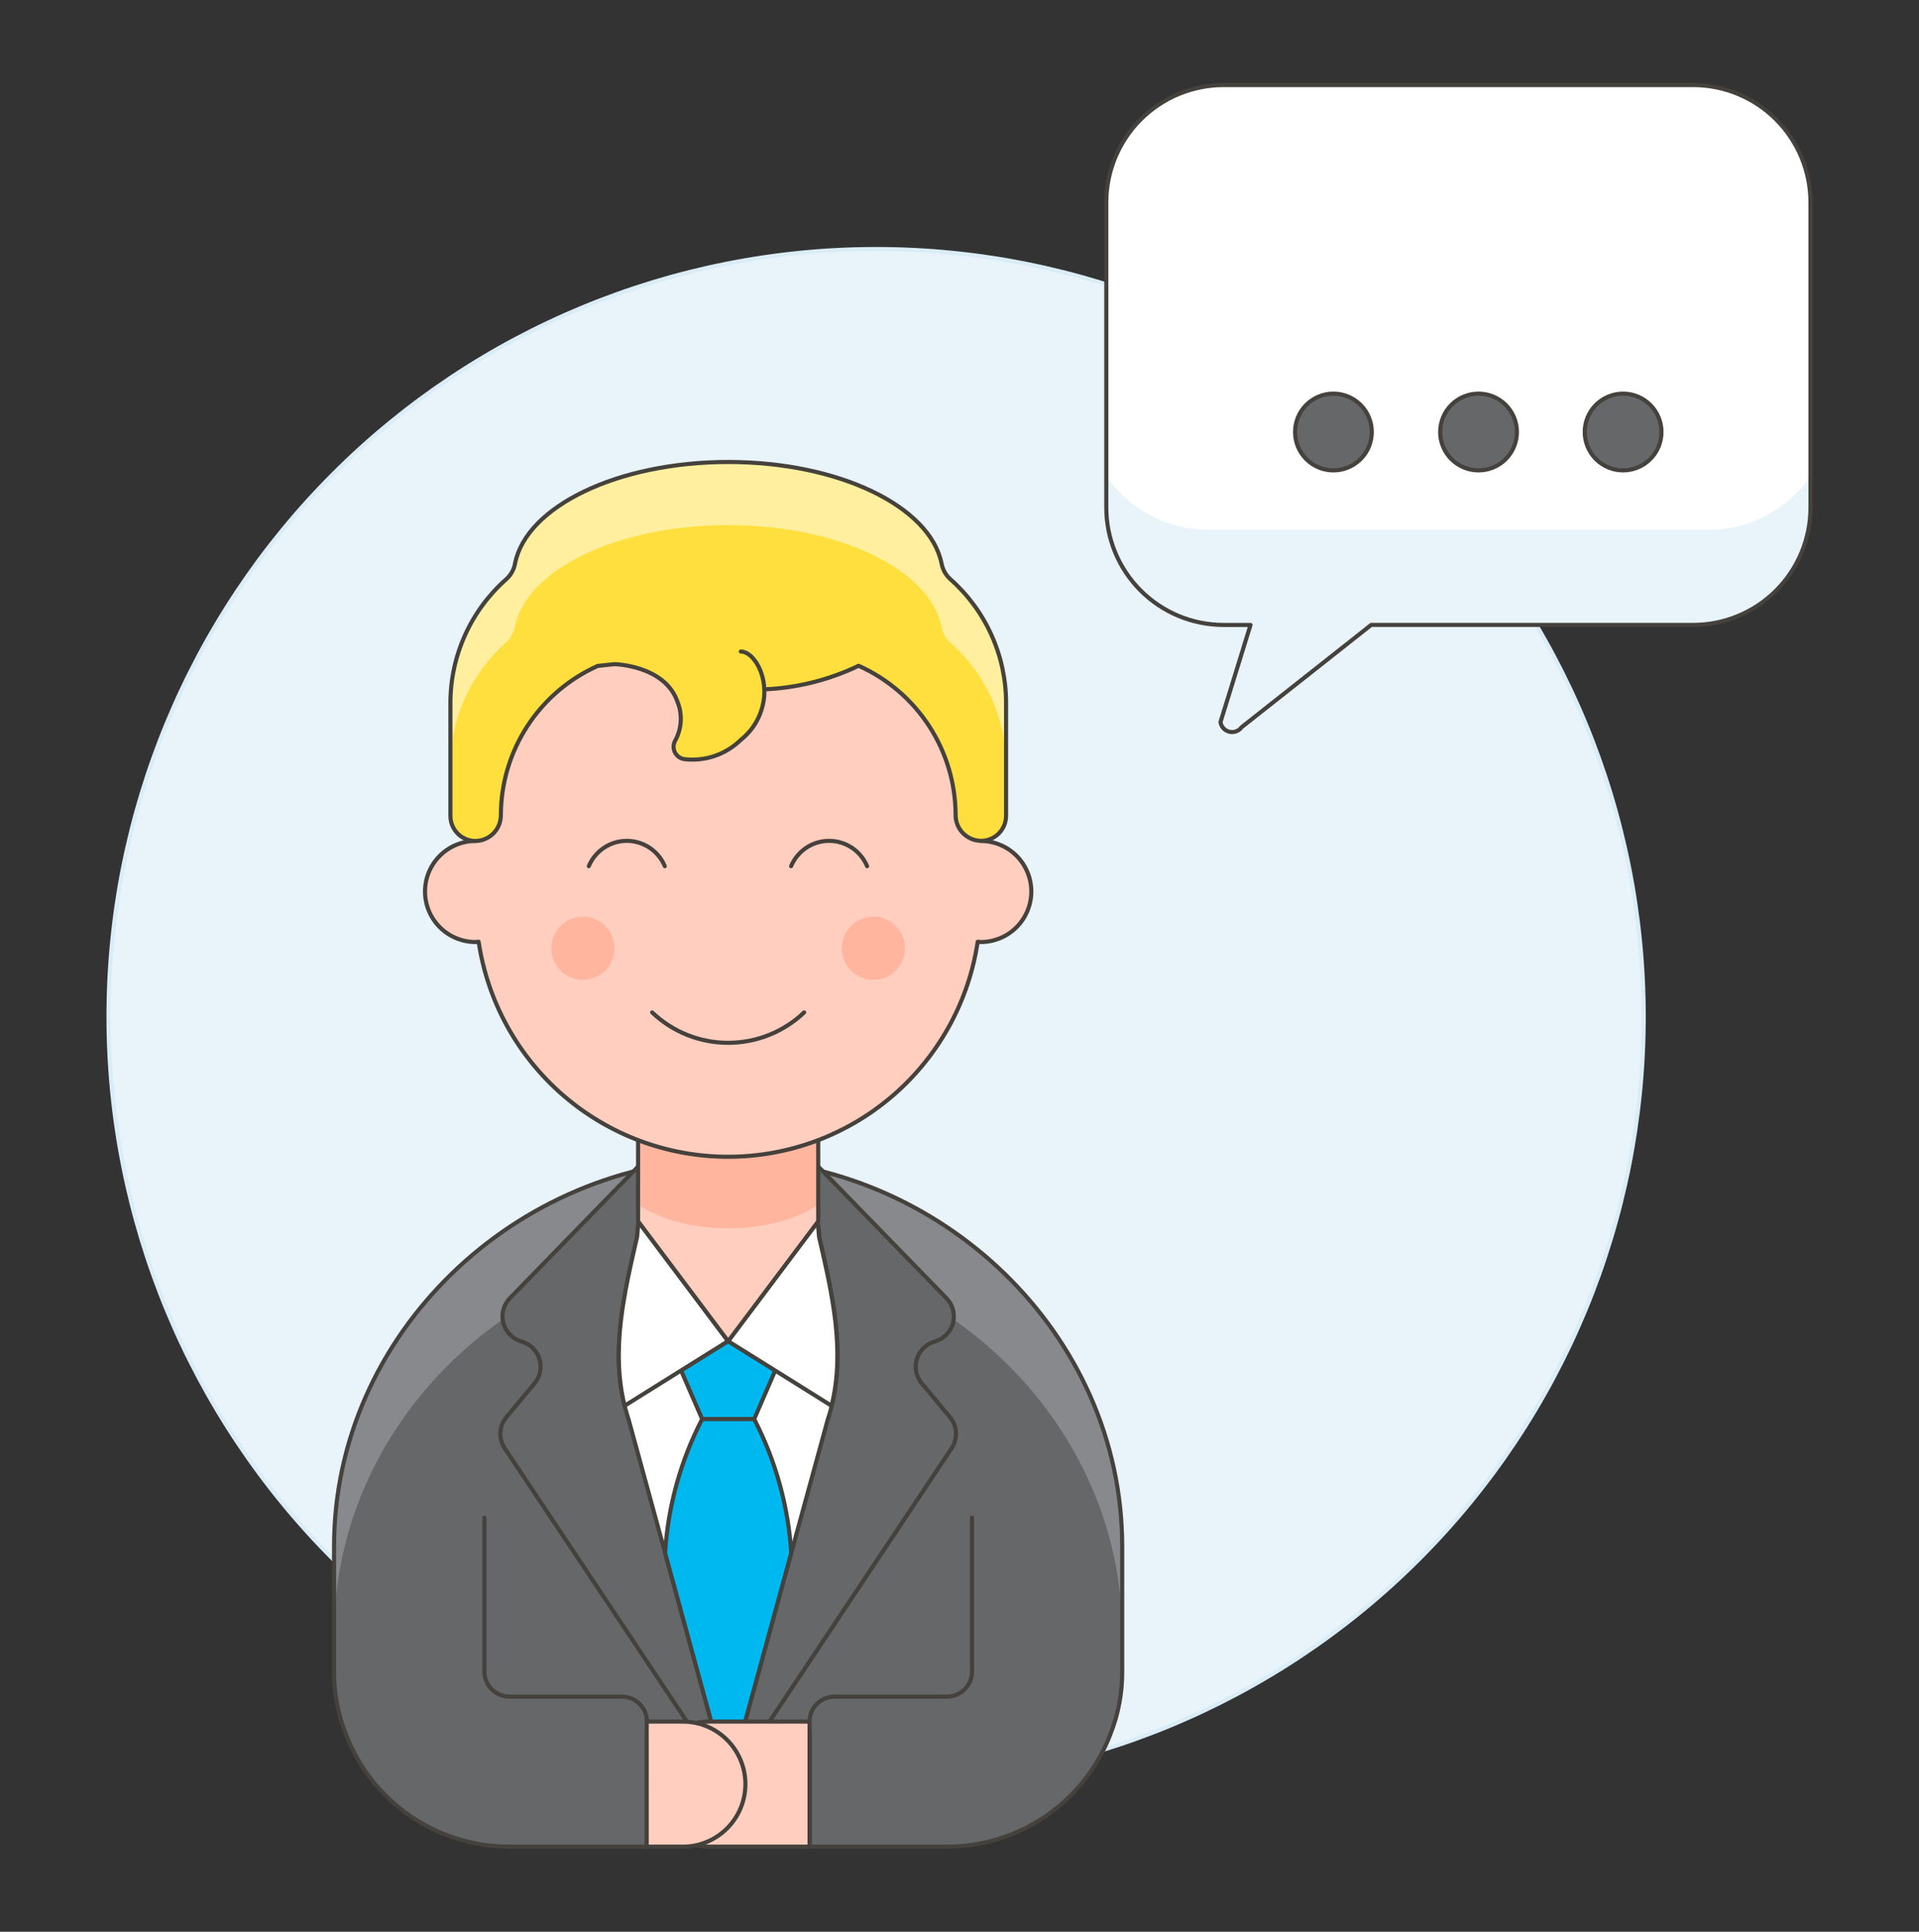 <svg width="150" height="151" viewBox="0 0 150 151" fill="none" xmlns="http://www.w3.org/2000/svg">
<rect x="0" y="0" width="150" height="151" fill="#333333" stroke="none"/>
<path d="M8.482 79.466C8.482 95.379 14.804 110.64 26.056 121.893C37.308 133.145 52.569 139.466 68.482 139.466C84.395 139.466 99.657 133.145 110.909 121.893C122.161 110.64 128.482 95.379 128.482 79.466C128.482 63.553 122.161 48.292 110.909 37.04C99.657 25.788 84.395 19.466 68.482 19.466C52.569 19.466 37.308 25.788 26.056 37.04C14.804 48.292 8.482 63.553 8.482 79.466Z" fill="#E8F4FA" stroke="#DAEDF7" stroke-width="0.32"/>
<path d="M56.917 90.584C40.333 90.778 26.111 104.267 26.111 120.884V130.661C26.103 132.335 26.415 133.994 27.031 135.55C28.017 138.138 29.766 140.365 32.046 141.936C34.326 143.508 37.03 144.35 39.799 144.35H50.549V135.551H63.275V144.35H74.03C76.799 144.35 79.503 143.508 81.783 141.937C84.063 140.365 85.812 138.139 86.798 135.551C87.414 133.996 87.726 132.336 87.718 130.663V120.886C87.722 104.267 73.499 90.778 56.917 90.584Z" fill="#656769"/>
<path d="M56.917 90.584C40.333 90.778 26.111 104.267 26.111 120.884V127.754C26.111 111.136 40.333 97.648 56.917 97.454C73.501 97.648 87.722 111.136 87.722 127.754V120.884C87.722 104.267 73.499 90.778 56.917 90.584Z" fill="#87898C"/>
<path d="M56.917 90.584C40.333 90.778 26.111 104.267 26.111 120.884V130.661C26.103 132.335 26.415 133.994 27.031 135.55C28.017 138.138 29.766 140.365 32.046 141.936C34.326 143.508 37.03 144.35 39.799 144.35H50.549V135.551H63.275V144.35H74.03C76.799 144.35 79.503 143.508 81.783 141.937C84.063 140.365 85.812 138.139 86.798 135.551C87.414 133.996 87.726 132.336 87.718 130.663V120.886C87.722 104.267 73.499 90.778 56.917 90.584Z" stroke="#45413C" stroke-width="0.32" stroke-linecap="round" stroke-linejoin="round"/>
<path d="M63.279 144.35V134.573C63.279 134.056 63.484 133.56 63.85 133.194C64.216 132.828 64.712 132.623 65.229 132.623H74.028C74.544 132.62 75.039 132.414 75.404 132.048C75.769 131.683 75.975 131.189 75.978 130.673V118.635" stroke="#45413C" stroke-width="0.32" stroke-linecap="round" stroke-linejoin="round"/>
<path d="M50.569 144.35V134.573C50.569 134.056 50.364 133.56 49.998 133.194C49.632 132.828 49.136 132.623 48.619 132.623H39.814C39.298 132.62 38.803 132.414 38.438 132.048C38.073 131.683 37.867 131.189 37.864 130.673V118.635" stroke="#45413C" stroke-width="0.32" stroke-linecap="round" stroke-linejoin="round"/>
<path d="M63.375 90.584H56.925V139.408L74.384 113.209C74.627 112.844 74.746 112.41 74.722 111.972C74.699 111.534 74.535 111.115 74.255 110.777L72.05 108.131C71.838 107.877 71.691 107.575 71.622 107.251C71.553 106.927 71.565 106.591 71.655 106.272C71.746 105.954 71.913 105.662 72.142 105.423C72.371 105.183 72.655 105.004 72.969 104.899L73.167 104.833C73.494 104.724 73.788 104.534 74.021 104.28C74.254 104.027 74.419 103.718 74.501 103.384C74.582 103.049 74.578 102.699 74.487 102.367C74.397 102.034 74.223 101.73 73.983 101.483L63.375 90.584Z" fill="#656769" stroke="#45413C" stroke-width="0.32" stroke-linecap="round" stroke-linejoin="round"/>
<path d="M50.461 90.584H56.918V139.408L39.45 113.209C39.207 112.844 39.089 112.41 39.112 111.972C39.135 111.534 39.299 111.115 39.58 110.777L41.786 108.131C41.998 107.877 42.144 107.575 42.213 107.251C42.281 106.927 42.27 106.591 42.179 106.273C42.089 105.954 41.922 105.663 41.693 105.423C41.464 105.184 41.181 105.004 40.867 104.899L40.667 104.833C40.34 104.724 40.047 104.534 39.813 104.28C39.58 104.027 39.415 103.718 39.333 103.384C39.252 103.049 39.256 102.699 39.347 102.367C39.438 102.034 39.611 101.73 39.851 101.483L50.461 90.584Z" fill="#656769" stroke="#45413C" stroke-width="0.32" stroke-linecap="round" stroke-linejoin="round"/>
<path d="M64.038 96.687C64.046 95.752 63.713 94.845 63.1 94.138C62.488 93.43 61.638 92.971 60.711 92.846C59.452 92.694 58.185 92.619 56.917 92.619C55.649 92.62 54.382 92.695 53.122 92.846C52.196 92.973 51.348 93.433 50.736 94.14C50.125 94.847 49.792 95.752 49.8 96.687C48.688 101.51 47.577 106.287 49.143 110.988L56.92 139.407L64.695 110.988C66.261 106.292 65.149 101.51 64.038 96.687Z" fill="white" stroke="#45413C" stroke-width="0.32" stroke-linecap="round" stroke-linejoin="round"/>
<path d="M60.6 107.123L58.952 110.927H54.884L53.236 107.123L56.918 104.825L60.6 107.123Z" fill="#00B8F0" stroke="#45413C" stroke-width="0.32" stroke-linecap="round" stroke-linejoin="round"/>
<path d="M51.986 121.388L56.918 139.408L61.85 121.388C61.62 117.738 60.632 114.175 58.95 110.927H54.884C53.202 114.176 52.215 117.738 51.986 121.388Z" fill="#00B8F0" stroke="#45413C" stroke-width="0.32" stroke-linecap="round" stroke-linejoin="round"/>
<path d="M49.907 95.502L49.799 96.687C48.773 101.133 47.752 105.537 48.822 109.887L53.236 107.127L56.91 104.832L49.907 95.502Z" fill="white" stroke="#45413C" stroke-width="0.32" stroke-linecap="round" stroke-linejoin="round"/>
<path d="M63.914 95.502L64.022 96.687C65.048 101.133 66.07 105.537 64.999 109.887L60.586 107.127L56.909 104.832L63.914 95.502Z" fill="white" stroke="#45413C" stroke-width="0.32" stroke-linecap="round" stroke-linejoin="round"/>
<path d="M55.445 144.35H63.28V134.573H55.445C54.149 134.573 52.905 135.088 51.988 136.005C51.071 136.922 50.556 138.165 50.555 139.462C50.556 140.758 51.071 142.002 51.988 142.918C52.905 143.835 54.149 144.35 55.445 144.35Z" fill="#FFCEBF" stroke="#45413C" stroke-width="0.32" stroke-linecap="round" stroke-linejoin="round"/>
<path d="M53.381 144.35H50.551V134.573H53.377C54.673 134.573 55.917 135.088 56.833 136.005C57.75 136.922 58.265 138.165 58.265 139.462C58.265 140.757 57.751 142 56.835 142.917C55.919 143.833 54.677 144.349 53.381 144.35Z" fill="#FFCEBF" stroke="#45413C" stroke-width="0.32" stroke-linecap="round" stroke-linejoin="round"/>
<path d="M49.876 84.709V95.464L56.917 104.839L63.958 95.464V84.709H49.876Z" fill="#FFCEBF"/>
<path d="M49.876 84.709V94.145C53.399 96.631 60.436 96.631 63.958 94.145V84.709H49.876Z" fill="#FFB59E"/>
<path d="M49.876 84.709V95.464L56.917 104.839L63.958 95.464V84.709H49.876Z" stroke="#45413C" stroke-width="0.32" stroke-linecap="round" stroke-linejoin="round"/>
<path d="M76.664 65.732V60.8C76.664 55.563 74.583 50.541 70.88 46.838C67.177 43.135 62.155 41.054 56.918 41.054C51.681 41.054 46.658 43.135 42.955 46.838C39.252 50.541 37.172 55.563 37.172 60.8V65.737C36.124 65.737 35.12 66.153 34.379 66.894C33.638 67.634 33.222 68.639 33.222 69.686C33.222 70.734 33.638 71.738 34.379 72.479C35.12 73.22 36.124 73.636 37.172 73.636C37.254 73.636 37.332 73.616 37.413 73.612C38.111 78.286 40.464 82.554 44.043 85.639C47.623 88.725 52.192 90.422 56.918 90.422C61.644 90.422 66.212 88.725 69.792 85.639C73.372 82.554 75.725 78.286 76.422 73.612C76.505 73.612 76.581 73.636 76.664 73.636C77.711 73.636 78.716 73.22 79.456 72.479C80.197 71.738 80.613 70.734 80.613 69.686C80.613 68.639 80.197 67.634 79.456 66.894C78.716 66.153 77.711 65.737 76.664 65.737V65.732Z" fill="#FFCEBF"/>
<path d="M76.664 65.732V60.8C76.664 55.563 74.583 50.541 70.88 46.838C67.177 43.135 62.155 41.054 56.918 41.054C51.681 41.054 46.658 43.135 42.955 46.838C39.252 50.541 37.172 55.563 37.172 60.8V65.737C36.124 65.737 35.12 66.153 34.379 66.894C33.638 67.634 33.222 68.639 33.222 69.686C33.222 70.734 33.638 71.738 34.379 72.479C35.12 73.22 36.124 73.636 37.172 73.636C37.254 73.636 37.332 73.616 37.413 73.612C38.111 78.286 40.464 82.554 44.043 85.639C47.623 88.725 52.192 90.422 56.918 90.422C61.644 90.422 66.212 88.725 69.792 85.639C73.372 82.554 75.725 78.286 76.422 73.612C76.505 73.612 76.581 73.636 76.664 73.636C77.711 73.636 78.716 73.22 79.456 72.479C80.197 71.738 80.613 70.734 80.613 69.686C80.613 68.639 80.197 67.634 79.456 66.894C78.716 66.153 77.711 65.737 76.664 65.737V65.732Z" stroke="#45413C" stroke-width="0.32" stroke-linecap="round" stroke-linejoin="round"/>
<path d="M43.094 74.125C43.094 74.78 43.354 75.408 43.817 75.871C44.28 76.334 44.908 76.594 45.563 76.594C46.218 76.594 46.846 76.334 47.309 75.871C47.772 75.408 48.032 74.78 48.032 74.125C48.032 73.47 47.772 72.842 47.309 72.379C46.846 71.916 46.218 71.656 45.563 71.656C44.908 71.656 44.28 71.916 43.817 72.379C43.354 72.842 43.094 73.47 43.094 74.125Z" fill="#FFB59E"/>
<path d="M65.801 74.125C65.801 74.449 65.865 74.77 65.989 75.07C66.113 75.369 66.295 75.641 66.525 75.871C66.754 76.1 67.026 76.282 67.326 76.406C67.625 76.53 67.946 76.594 68.27 76.594C68.595 76.594 68.916 76.53 69.215 76.406C69.515 76.282 69.787 76.1 70.016 75.871C70.246 75.641 70.427 75.369 70.552 75.07C70.675 74.77 70.739 74.449 70.739 74.125C70.739 73.801 70.675 73.48 70.552 73.18C70.427 72.88 70.246 72.608 70.016 72.379C69.787 72.15 69.515 71.968 69.215 71.844C68.916 71.72 68.595 71.656 68.27 71.656C67.946 71.656 67.625 71.72 67.326 71.844C67.026 71.968 66.754 72.15 66.525 72.379C66.295 72.608 66.113 72.88 65.989 73.18C65.865 73.48 65.801 73.801 65.801 74.125Z" fill="#FFB59E"/>
<path d="M50.977 79.139C52.578 80.664 54.705 81.515 56.917 81.515C59.128 81.515 61.255 80.664 62.857 79.139" stroke="#45413C" stroke-width="0.32" stroke-linecap="round" stroke-linejoin="round"/>
<path d="M67.777 67.708C67.533 67.121 67.12 66.621 66.592 66.268C66.063 65.916 65.442 65.728 64.807 65.728C64.172 65.728 63.551 65.916 63.022 66.268C62.494 66.621 62.081 67.121 61.837 67.708" stroke="#45413C" stroke-width="0.32" stroke-linecap="round" stroke-linejoin="round"/>
<path d="M51.964 67.708C51.719 67.121 51.307 66.621 50.779 66.268C50.25 65.916 49.629 65.728 48.994 65.728C48.359 65.728 47.738 65.916 47.209 66.268C46.681 66.621 46.268 67.121 46.024 67.708" stroke="#45413C" stroke-width="0.32" stroke-linecap="round" stroke-linejoin="round"/>
<path d="M78.641 54.95V63.778C78.638 64.294 78.432 64.789 78.067 65.154C77.702 65.519 77.207 65.725 76.691 65.728C76.426 65.726 76.164 65.671 75.921 65.568C75.677 65.465 75.456 65.314 75.27 65.125C75.085 64.936 74.939 64.713 74.84 64.467C74.742 64.221 74.692 63.958 74.696 63.694C74.688 61.228 73.968 58.816 72.623 56.75C71.278 54.683 69.365 53.049 67.113 52.043C64.85 53.129 62.393 53.753 59.886 53.879H59.747C59.77 54.638 59.614 55.391 59.294 56.078C58.973 56.766 58.496 57.369 57.9 57.839C57.322 58.404 56.625 58.832 55.86 59.092C55.094 59.352 54.281 59.436 53.478 59.339C53.317 59.314 53.165 59.248 53.035 59.149C52.905 59.05 52.803 58.92 52.736 58.771C52.669 58.622 52.641 58.459 52.653 58.296C52.665 58.134 52.718 57.976 52.806 57.839C53.044 57.386 53.182 56.886 53.209 56.375C53.236 55.864 53.153 55.353 52.964 54.877C51.977 51.994 48.027 51.916 48.027 51.916L46.724 52.054C44.474 53.06 42.562 54.695 41.219 56.762C39.875 58.829 39.157 61.239 39.15 63.704C39.153 63.969 39.104 64.231 39.006 64.477C38.907 64.722 38.761 64.946 38.576 65.135C38.391 65.324 38.17 65.475 37.926 65.578C37.683 65.682 37.421 65.736 37.157 65.738C36.64 65.735 36.146 65.529 35.781 65.164C35.416 64.799 35.209 64.305 35.207 63.788V54.95C35.208 53.12 35.597 51.312 36.35 49.644C37.102 47.976 38.2 46.487 39.572 45.275C39.935 44.949 40.178 44.511 40.262 44.03C41.151 39.587 48.279 36.112 56.928 36.112C65.577 36.112 72.686 39.587 73.595 44.03C73.679 44.511 73.923 44.949 74.286 45.275C75.655 46.488 76.752 47.977 77.502 49.645C78.253 51.313 78.641 53.121 78.641 54.95Z" fill="#FFDF3D"/>
<path d="M59.743 53.889C59.683 52.251 58.735 50.928 57.905 50.928" stroke="#45413C" stroke-width="0.32" stroke-linecap="round" stroke-linejoin="round"/>
<path d="M74.267 45.281C73.911 44.953 73.672 44.516 73.589 44.039C72.689 39.584 65.573 36.113 56.917 36.113C48.26 36.113 41.149 39.584 40.244 44.039C40.161 44.516 39.923 44.953 39.566 45.281C38.192 46.489 37.092 47.977 36.338 49.644C35.584 51.311 35.195 53.12 35.195 54.95V59.886C35.195 58.056 35.584 56.247 36.338 54.58C37.092 52.912 38.192 51.425 39.566 50.216C39.923 49.888 40.161 49.451 40.244 48.974C41.144 44.519 48.26 41.048 56.917 41.048C65.573 41.048 72.685 44.519 73.589 48.974C73.672 49.451 73.911 49.888 74.267 50.216C75.642 51.424 76.743 52.912 77.496 54.58C78.25 56.247 78.639 58.056 78.638 59.886V54.95C78.639 53.12 78.25 51.311 77.496 49.644C76.742 47.977 75.641 46.489 74.267 45.281Z" fill="#FFEF9E"/>
<path d="M78.641 54.95V63.778C78.638 64.294 78.432 64.789 78.067 65.154C77.702 65.519 77.207 65.725 76.691 65.728C76.426 65.726 76.164 65.671 75.921 65.568C75.677 65.465 75.456 65.314 75.27 65.125C75.085 64.936 74.939 64.713 74.84 64.467C74.742 64.221 74.692 63.958 74.696 63.694C74.688 61.228 73.968 58.816 72.623 56.75C71.278 54.683 69.365 53.049 67.113 52.043C64.85 53.129 62.393 53.753 59.886 53.879H59.747C59.77 54.638 59.614 55.391 59.294 56.078C58.973 56.766 58.496 57.369 57.9 57.839C57.322 58.404 56.625 58.832 55.86 59.092C55.094 59.352 54.281 59.436 53.478 59.339C53.317 59.314 53.165 59.248 53.035 59.149C52.905 59.05 52.803 58.92 52.736 58.771C52.669 58.622 52.641 58.459 52.653 58.296C52.665 58.134 52.718 57.976 52.806 57.839C53.044 57.386 53.182 56.886 53.209 56.375C53.236 55.864 53.153 55.353 52.964 54.877C51.977 51.994 48.027 51.916 48.027 51.916L46.724 52.054C44.474 53.06 42.562 54.695 41.219 56.762C39.875 58.829 39.157 61.239 39.15 63.704C39.153 63.969 39.104 64.231 39.006 64.477C38.907 64.722 38.761 64.946 38.576 65.135C38.391 65.324 38.17 65.475 37.926 65.578C37.683 65.682 37.421 65.736 37.157 65.738C36.64 65.735 36.146 65.529 35.781 65.164C35.416 64.799 35.209 64.305 35.207 63.788V54.95C35.208 53.12 35.597 51.312 36.35 49.644C37.102 47.976 38.2 46.487 39.572 45.275C39.935 44.949 40.178 44.511 40.262 44.03C41.151 39.587 48.279 36.112 56.928 36.112C65.577 36.112 72.686 39.587 73.595 44.03C73.679 44.511 73.923 44.949 74.286 45.275C75.655 46.488 76.752 47.977 77.502 49.645C78.253 51.313 78.641 53.121 78.641 54.95V54.95Z" stroke="#45413C" stroke-width="0.32" stroke-linecap="round" stroke-linejoin="round"/>
<path d="M95.648 6.65H132.344C134.777 6.65 137.11 7.617 138.831 9.337C140.551 11.057 141.518 13.391 141.518 15.824V39.674C141.518 42.107 140.551 44.441 138.831 46.161C137.11 47.882 134.777 48.848 132.344 48.848H107.18L97.05 56.846C96.943 56.993 96.795 57.105 96.624 57.168C96.453 57.23 96.267 57.241 96.09 57.198C95.913 57.154 95.753 57.059 95.63 56.925C95.507 56.791 95.427 56.623 95.4 56.443L97.748 48.85H95.648C93.215 48.85 90.881 47.883 89.161 46.163C87.44 44.442 86.474 42.109 86.474 39.676V15.826C86.474 14.621 86.711 13.428 87.172 12.314C87.633 11.201 88.308 10.19 89.16 9.338C90.012 8.486 91.023 7.81 92.137 7.349C93.25 6.887 94.443 6.65 95.648 6.65Z" fill="white"/>
<path d="M94.472 41.421H133.518C135.091 41.421 136.64 41.04 138.033 40.31C139.426 39.581 140.621 38.525 141.518 37.233V39.675C141.518 42.108 140.551 44.442 138.831 46.162C137.11 47.883 134.777 48.849 132.344 48.849H107.18L97.05 56.846C96.943 56.993 96.795 57.105 96.624 57.168C96.453 57.23 96.267 57.241 96.09 57.197C95.913 57.154 95.753 57.059 95.63 56.925C95.507 56.79 95.427 56.622 95.4 56.442L97.748 48.849H95.648C93.215 48.849 90.881 47.883 89.161 46.162C87.44 44.442 86.474 42.108 86.474 39.675V37.233C87.37 38.525 88.565 39.581 89.958 40.31C91.351 41.039 92.9 41.421 94.472 41.421Z" fill="#E8F4FA"/>
<path d="M95.648 6.65H132.344C134.777 6.65 137.11 7.617 138.831 9.337C140.551 11.057 141.518 13.391 141.518 15.824V39.674C141.518 42.107 140.551 44.441 138.831 46.161C137.11 47.882 134.777 48.848 132.344 48.848H107.18L97.05 56.846C96.943 56.993 96.795 57.105 96.624 57.168C96.453 57.23 96.267 57.241 96.09 57.198C95.913 57.154 95.753 57.059 95.63 56.925C95.507 56.791 95.427 56.623 95.4 56.443L97.748 48.85H95.648C93.215 48.85 90.881 47.883 89.161 46.163C87.44 44.442 86.474 42.109 86.474 39.676V15.826C86.474 14.621 86.711 13.428 87.172 12.314C87.633 11.201 88.308 10.19 89.16 9.338C90.012 8.486 91.023 7.81 92.137 7.349C93.25 6.887 94.443 6.65 95.648 6.65V6.65Z" stroke="#45413C" stroke-width="0.32" stroke-linecap="round" stroke-linejoin="round"/>
<path d="M101.228 33.769C101.228 34.564 101.544 35.327 102.106 35.89C102.669 36.452 103.432 36.769 104.228 36.769C105.023 36.769 105.786 36.452 106.349 35.89C106.911 35.327 107.228 34.564 107.228 33.769C107.228 32.973 106.911 32.21 106.349 31.647C105.786 31.085 105.023 30.768 104.228 30.768C103.432 30.768 102.669 31.085 102.106 31.647C101.544 32.21 101.228 32.973 101.228 33.769Z" fill="#656769" stroke="#45413C" stroke-width="0.32" stroke-linecap="round" stroke-linejoin="round"/>
<path d="M112.571 33.769C112.571 34.564 112.887 35.327 113.45 35.89C114.012 36.452 114.776 36.769 115.571 36.769C116.367 36.769 117.13 36.452 117.692 35.89C118.255 35.327 118.571 34.564 118.571 33.769C118.571 32.973 118.255 32.21 117.692 31.647C117.13 31.085 116.367 30.768 115.571 30.768C114.776 30.768 114.012 31.085 113.45 31.647C112.887 32.21 112.571 32.973 112.571 33.769Z" fill="#656769" stroke="#45413C" stroke-width="0.32" stroke-linecap="round" stroke-linejoin="round"/>
<path d="M123.871 33.769C123.871 34.564 124.187 35.327 124.749 35.89C125.312 36.452 126.075 36.769 126.871 36.769C127.666 36.769 128.429 36.452 128.992 35.89C129.555 35.327 129.871 34.564 129.871 33.769C129.871 32.973 129.555 32.21 128.992 31.647C128.429 31.085 127.666 30.768 126.871 30.768C126.075 30.768 125.312 31.085 124.749 31.647C124.187 32.21 123.871 32.973 123.871 33.769Z" fill="#656769" stroke="#45413C" stroke-width="0.32" stroke-linecap="round" stroke-linejoin="round"/>
</svg>
